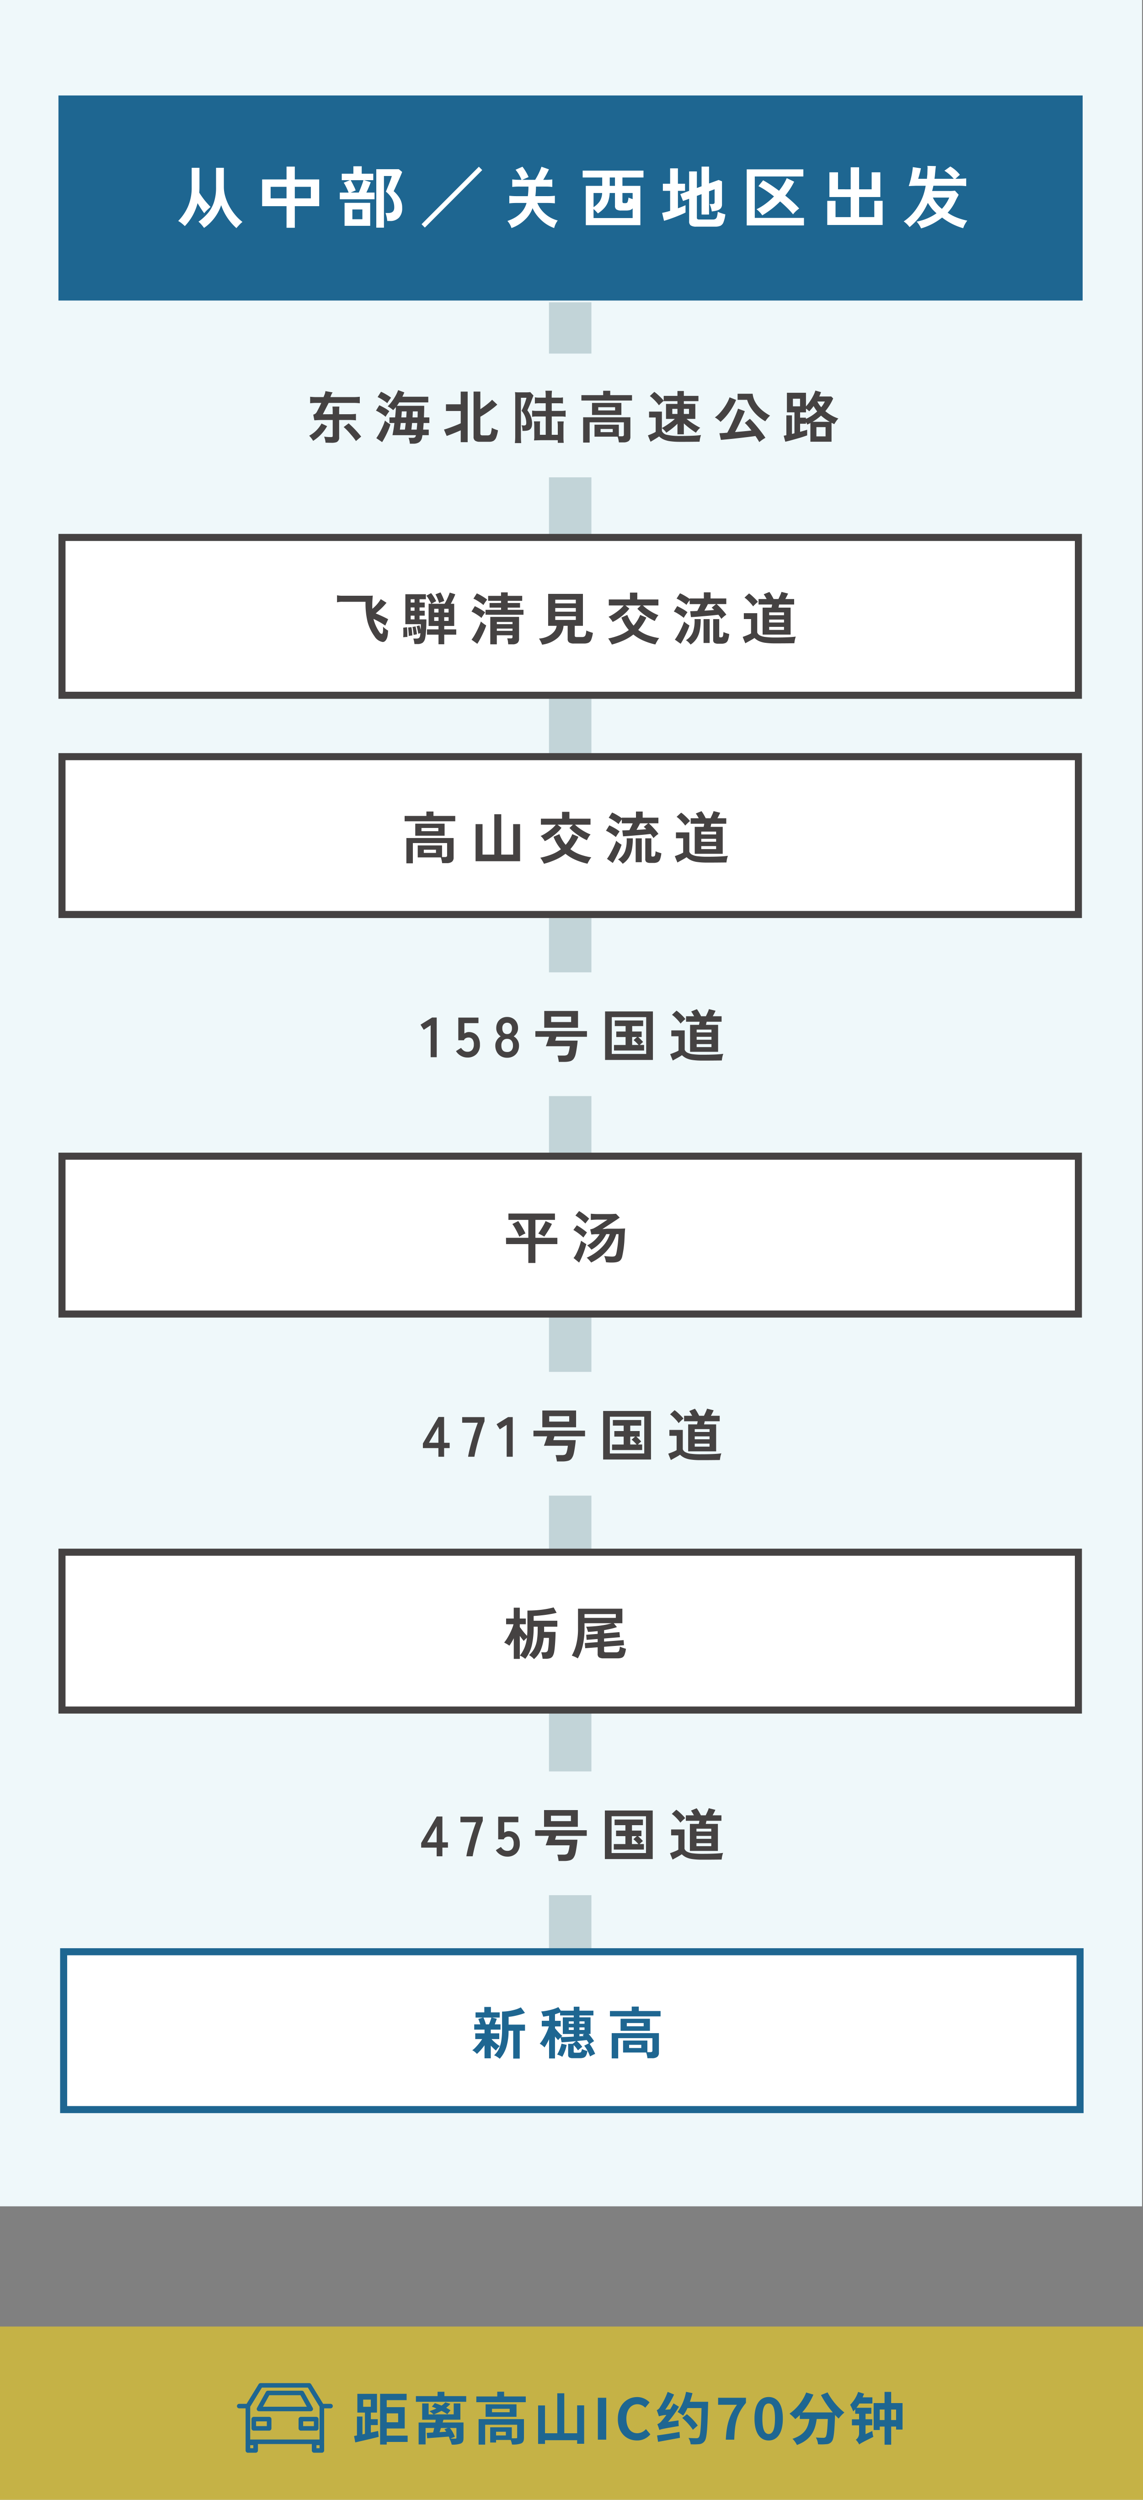 <svg xmlns="http://www.w3.org/2000/svg" xmlns:xlink="http://www.w3.org/1999/xlink" width="323.271" height="707" viewBox="0 0 323.271 707"><rect x="0" y="0" width="323.271" height="707" fill="#808080" stroke="none"/><defs><clipPath id="a"><rect width="27.141" height="19.692" transform="translate(0 0)" fill="#1e6691"/></clipPath></defs><g transform="translate(-186 -986)"><path d="M0,0H323V624H0Z" transform="translate(186 986)" fill="#eff8fa"/><path d="M0,0H289.667V58H0Z" transform="translate(202.531 1013)" fill="#1e6691"/><path d="M-95.133,1.52a15.854,15.854,0,0,1-2.451-2.774,15.053,15.053,0,0,1-1.862-3.724,12.837,12.837,0,0,1-4.845,6.441,11.293,11.293,0,0,0-.75-.95,6.6,6.6,0,0,0-.826-.817,14.428,14.428,0,0,0,2.707-2.47,9.3,9.3,0,0,0,1.691-3.087,13.369,13.369,0,0,0,.579-4.17v-5.51h2.2v5.472a9.517,9.517,0,0,0,.4,2.65,13.7,13.7,0,0,0,1.112,2.7A15.191,15.191,0,0,0-95.5-2.242a12.713,12.713,0,0,0,2.08,2.014,6.416,6.416,0,0,0-.9.827Q-94.81,1.121-95.133,1.52ZM-109.725.95a11.347,11.347,0,0,0-.912-.807,5.13,5.13,0,0,0-.969-.637,13.705,13.705,0,0,0,2.774-4.085,13.254,13.254,0,0,0,1.045-5.453v-5.51h2.2v5.51q0,.779-.057,1.52.418.684.96,1.425t1.131,1.415q.589.674,1.1,1.207-.4.323-.922.827a8.136,8.136,0,0,0-.865.959q-.456-.608-.94-1.349t-.94-1.52A14.949,14.949,0,0,1-107.483-2.1,14.809,14.809,0,0,1-109.725.95Zm28.766.475V-4.693h-6.9v-7.562h6.9v-3.629h2.337v3.629h6.9v7.562h-6.9V1.425ZM-78.622-6.9h4.541v-3.268h-4.541Zm-6.84,0h4.5v-3.268h-4.5Zm29.887,8.284v-16.53h6.365l.95.779q-.171.456-.5,1.225t-.712,1.615q-.38.846-.7,1.558t-.494,1.035a8.738,8.738,0,0,1,1.691,1.986,5.129,5.129,0,0,1,.722,2.784,3.825,3.825,0,0,1-.893,2.707,3.307,3.307,0,0,1-2.546.96h-.779a6.56,6.56,0,0,0-.095-.75q-.076-.428-.181-.836a4.712,4.712,0,0,0-.218-.674h.817q1.653,0,1.653-1.539a4.977,4.977,0,0,0-.589-2.451A7.429,7.429,0,0,0-52.858-8.8q.114-.266.361-.874t.532-1.32q.285-.712.5-1.33a7.475,7.475,0,0,0,.276-.9h-2.223V1.387ZM-65.892-6.65V-8.531H-63.4q-.152-.437-.4-.969t-.513-1.035a6.544,6.544,0,0,0-.475-.789l1.748-.722h-2.3V-13.87h3.287v-2.109H-59.7v2.109h3.268v1.824h-2.584l1.862.57q-.19.589-.542,1.415t-.694,1.53h2.318V-6.65ZM-64.543.874v-6.5H-57.3v6.5Zm1.71-9.405h2.3q.228-.494.494-1.159t.494-1.3q.228-.637.342-1.055h-3.629q.228.361.513.912t.542,1.093a7.432,7.432,0,0,1,.37.9Zm.494,7.543h2.831V-3.762h-2.831Zm20.5,2.356-.931-.95,16.207-16.264.95.95Zm29.3-11.59a21.434,21.434,0,0,1-.171,2.7h-2.964a18.9,18.9,0,0,1-2.28-.114v2.147a20.283,20.283,0,0,1,2.28-.114h2.6c-.646,2.394-2.489,4.123-5.415,5.092A5.218,5.218,0,0,1-17.347,1.5,10.423,10.423,0,0,0-13.528-.874a8.246,8.246,0,0,0,2.147-3.268,10.129,10.129,0,0,0,2.071,3A10.472,10.472,0,0,0-5.263,1.5,5.622,5.622,0,0,1-4.256-.646,8.541,8.541,0,0,1-8.018-2.7,8.072,8.072,0,0,1-10.032-5.6h2.66a18.81,18.81,0,0,1,2.3.114V-7.638a16.974,16.974,0,0,1-2.3.114h-3.211a22.127,22.127,0,0,0,.171-2.7h2.47a15.986,15.986,0,0,1,2.147.1v-2.128a14.619,14.619,0,0,1-2.166.114h-.4a28.616,28.616,0,0,0,1.615-2.964l-2.109-.741a18.686,18.686,0,0,1-1.786,3.7h-3.648l1.786-.779a13.933,13.933,0,0,0-1.729-2.926l-1.957.855a9.883,9.883,0,0,1,1.672,2.85h-.456a15.787,15.787,0,0,1-2.147-.114v2.128a16.55,16.55,0,0,1,2.128-.1ZM3.686.684V-10.431H8.322v-2.375H2.793v-1.938h17.2v1.938H14.041v2.375h5.073V.684ZM5.871-1.33H16.929V-4.085a1.535,1.535,0,0,1-.75.494,3.714,3.714,0,0,1-1.054.133H13.7a2.4,2.4,0,0,1-1.34-.295,1.168,1.168,0,0,1-.427-1.036V-8.417h-1.5a8.542,8.542,0,0,1-.446,2.432A5.533,5.533,0,0,1,8.9-4.161a9.319,9.319,0,0,1-1.8,1.52q-.228-.266-.57-.627a5.687,5.687,0,0,0-.665-.608Zm0-3.078A6.307,6.307,0,0,0,7.619-6.061,4.717,4.717,0,0,0,8.3-8.417H5.871Zm8.645-1.14h.38a.6.6,0,0,0,.589-.295,4.527,4.527,0,0,0,.266-1.282A4.873,4.873,0,0,0,16.3-6.9q.323.114.627.228V-8.417H14.041V-6a.525.525,0,0,0,.1.342A.485.485,0,0,0,14.516-5.548ZM10.45-10.431h1.482v-2.375H10.45ZM34.922,1.1A2.673,2.673,0,0,1,33.364.76,1.357,1.357,0,0,1,32.908-.4V-6.783l-1.729.627L30.4-8.094l2.508-.931v-5.491h2.185v4.693l1.33-.494v-5.567h2.109V-11.1L41.249-12.1l.95.38v6.5a1.724,1.724,0,0,1-.352,1.13,2.12,2.12,0,0,1-1.111.637,6.29,6.29,0,0,1-.655.142q-.39.066-.77.124a6,6,0,0,0-.285-1.254,6.425,6.425,0,0,0-.342-.855h.8a.8.8,0,0,0,.475-.114.493.493,0,0,0,.152-.418V-9.481l-1.577.589v6.574H36.423V-8.094l-1.33.494v6.156a.515.515,0,0,0,.143.409.9.9,0,0,0,.561.123h3.8a1.4,1.4,0,0,0,.77-.18,1.137,1.137,0,0,0,.418-.656A7.156,7.156,0,0,0,41-3.116a7.208,7.208,0,0,0,1.007.409q.646.219,1.14.332a9.217,9.217,0,0,1-.532,2.233,1.8,1.8,0,0,1-.874,1A3.623,3.623,0,0,1,40.28,1.1ZM25.8-.551,25.27-2.793q.475-.095,1.055-.237t1.206-.332V-9.025H25.479v-2.014h2.052V-15.39h2.2v4.351h2.014v2.014H29.735v4.94q.627-.228,1.178-.456t.969-.418v2.071q-.475.247-1.244.579t-1.653.674q-.883.342-1.729.627T25.8-.551ZM49.191.76V-15.105H65.208v2.014H51.471V-1.368H65.379V.76ZM53.58-2.09a5.505,5.505,0,0,0-.741-.941,6.015,6.015,0,0,0-.874-.789A14.93,14.93,0,0,0,54.53-5.377a20.608,20.608,0,0,0,2.375-2.071q-1.159-.912-2.3-1.672A18.675,18.675,0,0,0,52.5-10.355l1.33-1.653q.95.513,2.118,1.283T58.33-9.044a16.716,16.716,0,0,0,1.273-1.8,12.79,12.79,0,0,0,.912-1.776l2.09,1.007a19.838,19.838,0,0,1-1.159,2.043,22.18,22.18,0,0,1-1.368,1.89q1.121.893,2.138,1.824T64.03-4.028q-.247.171-.589.456a7.332,7.332,0,0,0-.646.608,5.8,5.8,0,0,0-.494.589A21.834,21.834,0,0,0,60.648-4.19q-.95-.94-2.014-1.852a22.3,22.3,0,0,1-2.47,2.2A25.781,25.781,0,0,1,53.58-2.09ZM71.972.627V-6.194h2.337v4.6H78.6V-7.277H72.58v-6.992h2.432v4.807H78.6v-6.232h2.375v6.232h3.553v-4.807h2.451v6.992h-6V-1.6h4.294v-4.6h2.356V.627Zm36.1-9.709a8.943,8.943,0,0,1-1.691.1h-4.75c.1-.342.228-.912.361-1.482h6.954a14.716,14.716,0,0,1,2.318.114v-2.2a22.014,22.014,0,0,1-2.318.114h-.722l1.254-1.14a9.826,9.826,0,0,0-2.7-2.337l-1.672,1.2a11.562,11.562,0,0,1,2.641,2.28H102.3c.076-.57.1-.741.171-1.577.171-1.71.171-1.71.228-2.014l-2.413-.057a4.845,4.845,0,0,1,.057.589,1.641,1.641,0,0,1-.019.285c0,.3-.019.551-.019.741-.019.418-.019.7-.019.722-.1.95-.1.95-.114,1.311H97.679c.133-.342.532-1.843.627-2.242a5.114,5.114,0,0,1,.171-.722l-2.318-.342v.209a24.932,24.932,0,0,1-1.14,5.168c.608-.038.912-.057.95-.057.228,0,.57-.019,1.026-.038h2.812A17.379,17.379,0,0,1,99.18-7.9a15.7,15.7,0,0,1-1.71,3.5A13.479,13.479,0,0,1,93.594-.38a7.026,7.026,0,0,1,1.653,1.615,18.35,18.35,0,0,0,5.168-6.859,19.361,19.361,0,0,0,1.2,1.71c.152.19.779.8,1.254,1.235A14.2,14.2,0,0,1,97.242-.323,6.536,6.536,0,0,1,98.5,1.6a17.113,17.113,0,0,0,5.947-3.078,17.6,17.6,0,0,0,5.966,3.021,7.115,7.115,0,0,1,1.159-2.147,16.319,16.319,0,0,1-3.116-.931A11.959,11.959,0,0,1,106.02-2.85a12.415,12.415,0,0,0,2.185-3.268c.209-.418.342-.722.418-.836a3.468,3.468,0,0,1,.266-.475c.133-.285.152-.323.247-.494Zm-1.6,1.957A11.17,11.17,0,0,1,104.4-3.933a8.587,8.587,0,0,1-2.565-3.192Z" transform="translate(348 1049)" fill="#fff"/><path d="M0,0V466" transform="translate(347.266 1071.5)" fill="none" stroke="#c2d4d8" stroke-width="12"/><g transform="translate(202.531 1137)" fill="#fff"><path d="M 288.469 45.64 L 1 45.64 L 1 1 L 288.469 1 L 288.469 45.64 Z" stroke="none"/><path d="M 2 2 L 2 44.64 L 287.469 44.64 L 287.469 2 L 2 2 M 0 -7.62939453125e-06 L 289.469 -7.62939453125e-06 L 289.469 46.64 L 0 46.64 L 0 -7.62939453125e-06 Z" stroke="none" fill="#454242"/></g><path d="M-55.536-12.512h-7.44a7.711,7.711,0,0,1-1.712-.128v1.984a6.642,6.642,0,0,1,1.68-.144h6.384a22.09,22.09,0,0,0,.56,5.616,12.681,12.681,0,0,0,1.984,4.16,3.336,3.336,0,0,0,2.32,1.6c.576,0,1.04-.512,1.3-1.424a7.482,7.482,0,0,0,.192-1.424c.016-.224.016-.224.032-.384a5.551,5.551,0,0,1-1.44-1.12c.016.32.016.528.016.624,0,.944-.128,1.44-.368,1.44a.888.888,0,0,1-.608-.416,11.5,11.5,0,0,1-1.7-3.664.428.428,0,0,1-.032-.16A21.714,21.714,0,0,1-51.04-4.064l.816-1.808a33.728,33.728,0,0,0-3.312-1.552c-.128-.048-.128-.048-.208-.08.1-.08.272-.24,1.12-.992a17.366,17.366,0,0,0,1.936-2.032l-1.632-1.024A10.172,10.172,0,0,1-54.7-8.816c-.016-.384-.016-.624-.016-.976a27.288,27.288,0,0,1,.144-2.752c-.224.016-.448.032-.656.032ZM-35.984,1.216V-1.5h-3.264v-1.5h3.264v-.96h-2.8V-10.24h.752q-.144-.32-.376-.744t-.5-.84a6.791,6.791,0,0,0-.5-.7l1.328-.736a10.475,10.475,0,0,1,.76,1.072,12.913,12.913,0,0,1,.68,1.216q-.16.08-.416.216t-.5.272a4.488,4.488,0,0,0-.408.248h3.7a10.763,10.763,0,0,0,.528-.976q.288-.592.544-1.192t.384-1l1.568.48q-.208.56-.568,1.32t-.712,1.368h.976v6.272h-2.816v.96h3.392v1.5h-3.392v2.72Zm-6.8-.064q-.032-.32-.128-.808A3.765,3.765,0,0,0-43.12-.4h.88a1.29,1.29,0,0,0,.7-.144,1.134,1.134,0,0,0,.344-.688,2.811,2.811,0,0,0,.056-.312q.024-.184.04-.392-.16.048-.344.1a2.473,2.473,0,0,0-.264.08q-.064-.464-.2-1.1a9.191,9.191,0,0,0-.28-1.048l.816-.208q.08.208.176.544t.176.688q.016-.432.024-.848t.008-.736H-45.36v-8.48h5.808v1.424h-1.792v.928h1.456V-9.2h-1.456v.928h1.456V-6.88h-1.456v1.056h1.936q0,.9-.032,1.9t-.112,1.9A11.853,11.853,0,0,1-39.76-.544a2.2,2.2,0,0,1-.7,1.32,2.473,2.473,0,0,1-1.512.376Zm6.976-11.584q-.1-.336-.264-.784t-.368-.9a6.63,6.63,0,0,0-.408-.784l1.424-.56a12.3,12.3,0,0,1,.584,1.16,12.8,12.8,0,0,1,.488,1.256q-.176.064-.464.176t-.568.224A2.409,2.409,0,0,0-35.808-10.432ZM-45.968-.768q.032-.336.04-.84t0-1.008q-.008-.5-.04-.856L-44.88-3.6q.032.336.056.84t.032,1.016q.008.512.008.9a3.7,3.7,0,0,0-.584.016Q-45.7-.8-45.968-.768Zm1.552-.368a6.31,6.31,0,0,0-.016-.752q-.032-.464-.072-.92a6.867,6.867,0,0,0-.088-.7l.944-.128q.064.288.12.728t.1.872q.04.432.04.752-.16.016-.5.064T-44.416-1.136Zm1.392-.288q-.016-.32-.072-.744t-.12-.84a4.75,4.75,0,0,0-.144-.672l.88-.16q.08.288.16.7t.144.824q.064.408.08.7l-.272.056q-.192.04-.384.072A1.467,1.467,0,0,0-43.024-1.424Zm8.656-3.968h1.232V-6.448h-1.232Zm0-2.368h1.232V-8.816h-1.232ZM-37.2-5.392h1.216V-6.448H-37.2Zm0-2.368h1.216V-8.816H-37.2Zm-6.656,1.936h1.088V-6.88h-1.088Zm0-2.448h1.088V-9.2h-1.088Zm0-2.32h1.088v-.928h-1.088ZM-21.344,1.232v-7.76H-13.2v6.16A1.537,1.537,0,0,1-13.64.84a2.1,2.1,0,0,1-1.416.392h-1.216Q-16.288.864-16.36.36a3.356,3.356,0,0,0-.2-.808h.976a.7.7,0,0,0,.424-.088.522.522,0,0,0,.1-.392v-.4h-4.432v2.56Zm-1.344-8.368V-8.528H-18.3v-.624h-3.248v-1.312H-18.3v-.608h-3.648V-12.48H-18.3v-.992h1.888v.992h4.1v1.408h-4.1v.608h3.488v1.312h-3.488v.624h4.464v1.392Zm-2.32,8.224L-26.64-.08a11.957,11.957,0,0,0,.76-1.136q.392-.656.76-1.384t.664-1.416A11.082,11.082,0,0,0-24-5.248a3.484,3.484,0,0,0,.408.368q.28.224.584.432t.512.336q-.176.56-.472,1.256t-.648,1.424q-.352.728-.712,1.384T-25.008,1.088Zm1.168-7.312a7.363,7.363,0,0,0-.784-.616q-.512-.36-1.064-.688a8.215,8.215,0,0,0-.968-.5l.944-1.536q.48.224,1.016.52t1.04.616a8.674,8.674,0,0,1,.872.624q-.128.16-.344.472t-.416.624Q-23.744-6.4-23.84-6.224Zm.56-3.648a7.359,7.359,0,0,0-.8-.632q-.512-.36-1.064-.688a6.574,6.574,0,0,0-.968-.488l.96-1.5a9.553,9.553,0,0,1,1.008.5q.576.32,1.1.664a8.714,8.714,0,0,1,.832.6q-.128.144-.352.448t-.424.608A5.144,5.144,0,0,0-23.28-9.872Zm3.792,7.28h4.432v-.624h-4.432Zm0-1.888h4.432V-5.1h-4.432ZM-6.7,1.328a5.4,5.4,0,0,0-.376-.9,5.017,5.017,0,0,0-.5-.824A6.906,6.906,0,0,0-5.152-.992,5.181,5.181,0,0,0-3.4-2.264,3.348,3.348,0,0,0-2.576-4h-2.4v-9.04h9.84V-4H2.544v2.72a.431.431,0,0,0,.12.352.807.807,0,0,0,.472.1H4.624a1.163,1.163,0,0,0,.664-.16,1,1,0,0,0,.352-.56,5.97,5.97,0,0,0,.184-1.136,5.687,5.687,0,0,0,.888.368q.568.192.968.3A8.33,8.33,0,0,1,7.208-.1a1.6,1.6,0,0,1-.76.88,3.109,3.109,0,0,1-1.3.224H2.368A2.454,2.454,0,0,1,.952.7,1.175,1.175,0,0,1,.544-.3V-4H-.624A5.127,5.127,0,0,1-2.272-.6,8.381,8.381,0,0,1-6.7,1.328ZM-2.96-5.664H2.848V-6.7H-2.96ZM-2.96-8H2.848V-9.04H-2.96Zm0-2.352H2.848v-1.04H-2.96ZM13.264-5.1a4.731,4.731,0,0,0-.5-.76,4.208,4.208,0,0,0-.664-.7,10.581,10.581,0,0,0,1.512-.824A15.289,15.289,0,0,0,15.16-8.528,8.562,8.562,0,0,0,16.384-9.76H12.176v-1.7H18.16v-1.936h2.08v1.936h5.968v1.7H21.824a10.845,10.845,0,0,0,1.36,1.112,16.135,16.135,0,0,0,1.568.968,10.751,10.751,0,0,0,1.472.672,4.115,4.115,0,0,0-.576.776,5.946,5.946,0,0,0-.448.872A14.447,14.447,0,0,1,23.44-6.3a19.037,19.037,0,0,1-1.768-1.24,12.351,12.351,0,0,1-1.416-1.288l.976-.928H16.9l1.088.88a7.934,7.934,0,0,1-.9,1.04,14.941,14.941,0,0,1-1.208,1.064q-.656.52-1.328.96A9.265,9.265,0,0,1,13.264-5.1ZM13.04,1.3a6.028,6.028,0,0,0-.28-.552Q12.576.416,12.376.1A3.553,3.553,0,0,0,12-.416a19.152,19.152,0,0,0,3.192-.928A11.089,11.089,0,0,0,17.84-2.816a11.587,11.587,0,0,1-1.152-1.592,12.708,12.708,0,0,1-.944-1.928l1.664-.752a11.628,11.628,0,0,0,.8,1.656,9.219,9.219,0,0,0,.976,1.368,10.3,10.3,0,0,0,1.872-3.024l1.744.752a15.585,15.585,0,0,1-2.3,3.5,10.119,10.119,0,0,0,2.776,1.52,16.208,16.208,0,0,0,3.16.784,3.805,3.805,0,0,0-.408.552q-.216.344-.4.688t-.28.568a18.729,18.729,0,0,1-3.392-1.1,12.284,12.284,0,0,1-2.832-1.72A12.973,12.973,0,0,1,16.456.08,22.428,22.428,0,0,1,13.04,1.3ZM44.016-5.968a12.369,12.369,0,0,0-.848-1.168q-.544.064-1.384.152t-1.8.168q-.96.08-1.88.16t-1.64.128q-.72.048-1.056.064L35.2-8.144q.32,0,.84-.016t1.16-.048q.224-.432.488-.96t.456-.976H35.056v-1.12q-.208.288-.5.7a5.388,5.388,0,0,0-.408.64,8.888,8.888,0,0,0-.792-.608q-.5-.352-1.048-.672a8.389,8.389,0,0,0-.96-.5l.96-1.5a8.325,8.325,0,0,1,.92.448q.52.288,1.016.6a8.99,8.99,0,0,1,.816.568v-.16h4v-1.728h1.9v1.728h4.448v1.6h-2.72q.448.384.968.928t1,1.1a9.986,9.986,0,0,1,.768.984,4.041,4.041,0,0,0-.72.52Q44.288-6.256,44.016-5.968Zm-.88,7.024a2,2,0,0,1-1.1-.232A.97.97,0,0,1,41.7-.032V-5.9h1.712v4.816a.373.373,0,0,0,.08.28.436.436,0,0,0,.288.072.952.952,0,0,0,.48-.1.627.627,0,0,0,.232-.424,7.613,7.613,0,0,0,.12-1,3.929,3.929,0,0,0,.776.32q.5.16.856.256A7.415,7.415,0,0,1,45.888,0a1.475,1.475,0,0,1-.656.824,2.564,2.564,0,0,1-1.2.232Zm-7.824.24A7.536,7.536,0,0,0,34.7.624a3.794,3.794,0,0,0-.712-.56A4.557,4.557,0,0,0,36-2.344a9.774,9.774,0,0,0,.432-3.56h1.744a16.765,16.765,0,0,1-.256,3.1,6.87,6.87,0,0,1-.88,2.36A5.722,5.722,0,0,1,35.312,1.3ZM38.976.848V-5.9H40.7V.848Zm-6.48.224L30.864-.1a11.047,11.047,0,0,0,.752-1.136Q32-1.888,32.36-2.6T33.016-4a11.082,11.082,0,0,0,.456-1.232,3.484,3.484,0,0,0,.408.368q.28.224.592.432t.52.336q-.176.56-.472,1.256t-.648,1.416q-.352.72-.7,1.368T32.5,1.072Zm.88-7.328a8.888,8.888,0,0,0-.792-.608q-.5-.352-1.048-.68a7.782,7.782,0,0,0-.96-.5l.944-1.536q.7.336,1.536.808a8.885,8.885,0,0,1,1.376.936,5.138,5.138,0,0,0-.344.456q-.216.312-.416.632T33.376-6.256ZM39.216-8.3q.752-.032,1.456-.08t1.3-.1a7.466,7.466,0,0,0-.7-.656L42.5-10.144H40.208q-.16.352-.44.864T39.216-8.3ZM55.68-1.52V-9.152h2.512q.048-.208.1-.44t.08-.44h-3.84v-1.552h2.288q-.208-.368-.432-.736t-.4-.608l1.616-.656a8.873,8.873,0,0,1,.616.944q.344.592.568,1.056h1.36q.224-.448.488-1.032a7.2,7.2,0,0,0,.376-.984l1.872.464q-.128.3-.344.728t-.44.824h2.5v1.552H60.368q-.048.208-.1.44t-.1.44H63.6V-1.52ZM59.168.96A19.014,19.014,0,0,1,56.376.792,6.207,6.207,0,0,1,54.584.28a4.531,4.531,0,0,1-1.208-.856,6.837,6.837,0,0,1-.776.5q-.488.28-.984.552t-.832.464L50.048-.864q.272-.1.736-.272t.928-.376a4.629,4.629,0,0,0,.7-.36V-5.92H50.368V-7.584H54.16v5.472a1.578,1.578,0,0,0,.752.824,4.585,4.585,0,0,0,1.6.448A21.174,21.174,0,0,0,59.168-.7q2.048,0,3.52-.064T65.072-.96a3.681,3.681,0,0,0-.176.536q-.1.36-.16.736t-.08.616q-.448,0-1.168.008L61.96.952Q61.152.96,60.416.96ZM52.992-9.5a8.356,8.356,0,0,0-.688-.864q-.416-.464-.872-.9a7.461,7.461,0,0,0-.872-.72l1.28-1.184a7.787,7.787,0,0,1,.864.688q.48.432.928.888a9.345,9.345,0,0,1,.72.808,4.714,4.714,0,0,0-.432.36q-.272.248-.528.5T52.992-9.5Zm4.544,6.64h4.192V-3.7H57.536Zm0-2.08h4.192V-5.76H57.536Zm0-2.064h4.192v-.8H57.536Z" transform="translate(346.006 1167)" fill="#454242"/><g transform="translate(202.531 1199)" fill="#fff"><path d="M 288.469 45.64 L 1 45.64 L 1 1 L 288.469 1 L 288.469 45.64 Z" stroke="none"/><path d="M 2 2 L 2 44.64 L 287.469 44.64 L 287.469 2 L 2 2 M 0 -7.62939453125e-06 L 289.469 -7.62939453125e-06 L 289.469 46.64 L 0 46.64 L 0 -7.62939453125e-06 Z" stroke="none" fill="#454242"/></g><path d="M-45.072,1.168V-5.984h13.36v5.5a1.464,1.464,0,0,1-.48,1.216,2.336,2.336,0,0,1-1.472.384h-1.3A7.17,7.17,0,0,0-35.1.3a5.1,5.1,0,0,0-.232-.8h-6.528V-3.888h6.88v3.28h.832a.766.766,0,0,0,.456-.1.492.492,0,0,0,.136-.408V-4.56h-9.68V1.168ZM-42.56-6.64v-3.408h8.3V-6.64Zm-3.008-4.08v-1.52h6.16v-1.248h2v1.248h6.16v1.52Zm4.768,2.8h4.768v-.912H-40.8Zm.656,6.144h3.44v-.9h-3.44ZM-25.5.576V-9.92h1.968V-1.3h3.328V-12.72h1.968V-1.3h3.36V-9.92h1.968V.576ZM-5.936-5.1a4.731,4.731,0,0,0-.5-.76,4.208,4.208,0,0,0-.664-.7,10.581,10.581,0,0,0,1.512-.824A15.289,15.289,0,0,0-4.04-8.528,8.562,8.562,0,0,0-2.816-9.76H-7.024v-1.7H-1.04v-1.936H1.04v1.936H7.008v1.7H2.624a10.845,10.845,0,0,0,1.36,1.112,16.135,16.135,0,0,0,1.568.968,10.751,10.751,0,0,0,1.472.672,4.115,4.115,0,0,0-.576.776A5.946,5.946,0,0,0,6-5.36,14.447,14.447,0,0,1,4.24-6.3a19.037,19.037,0,0,1-1.768-1.24A12.351,12.351,0,0,1,1.056-8.832l.976-.928H-2.3l1.088.88a7.933,7.933,0,0,1-.9,1.04A14.941,14.941,0,0,1-3.328-6.776q-.656.52-1.328.96A9.265,9.265,0,0,1-5.936-5.1ZM-6.16,1.3A6.028,6.028,0,0,0-6.44.744Q-6.624.416-6.824.1A3.553,3.553,0,0,0-7.2-.416a19.152,19.152,0,0,0,3.192-.928A11.089,11.089,0,0,0-1.36-2.816,11.587,11.587,0,0,1-2.512-4.408a12.708,12.708,0,0,1-.944-1.928l1.664-.752a11.628,11.628,0,0,0,.8,1.656A9.219,9.219,0,0,0-.016-4.064,10.3,10.3,0,0,0,1.856-7.088L3.6-6.336a15.585,15.585,0,0,1-2.3,3.5,10.119,10.119,0,0,0,2.776,1.52,16.208,16.208,0,0,0,3.16.784,3.805,3.805,0,0,0-.408.552q-.216.344-.4.688t-.28.568A18.729,18.729,0,0,1,2.752.184,12.284,12.284,0,0,1-.08-1.536,12.973,12.973,0,0,1-2.744.08,22.428,22.428,0,0,1-6.16,1.3ZM24.816-5.968a12.369,12.369,0,0,0-.848-1.168q-.544.064-1.384.152t-1.8.168q-.96.08-1.88.16t-1.64.128q-.72.048-1.056.064L16-8.144q.32,0,.84-.016T18-8.208q.224-.432.488-.96t.456-.976H15.856v-1.12q-.208.288-.5.7a5.388,5.388,0,0,0-.408.64,8.888,8.888,0,0,0-.792-.608q-.5-.352-1.048-.672a8.389,8.389,0,0,0-.96-.5l.96-1.5a8.325,8.325,0,0,1,.92.448q.52.288,1.016.6a8.99,8.99,0,0,1,.816.568v-.16h4v-1.728h1.9v1.728h4.448v1.6h-2.72q.448.384.968.928t1,1.1a9.986,9.986,0,0,1,.768.984,4.041,4.041,0,0,0-.72.52Q25.088-6.256,24.816-5.968Zm-.88,7.024a2,2,0,0,1-1.1-.232A.97.97,0,0,1,22.5-.032V-5.9h1.712v4.816a.373.373,0,0,0,.08.28.436.436,0,0,0,.288.072.952.952,0,0,0,.48-.1.627.627,0,0,0,.232-.424,7.613,7.613,0,0,0,.12-1,3.93,3.93,0,0,0,.776.32q.5.16.856.256A7.415,7.415,0,0,1,26.688,0a1.475,1.475,0,0,1-.656.824,2.564,2.564,0,0,1-1.2.232Zm-7.824.24A7.536,7.536,0,0,0,15.5.624a3.793,3.793,0,0,0-.712-.56A4.557,4.557,0,0,0,16.8-2.344a9.774,9.774,0,0,0,.432-3.56h1.744a16.765,16.765,0,0,1-.256,3.1,6.87,6.87,0,0,1-.88,2.36A5.722,5.722,0,0,1,16.112,1.3ZM19.776.848V-5.9H21.5V.848Zm-6.48.224L11.664-.1a11.047,11.047,0,0,0,.752-1.136q.384-.656.744-1.368T13.816-4a11.082,11.082,0,0,0,.456-1.232,3.484,3.484,0,0,0,.408.368q.28.224.592.432t.52.336q-.176.56-.472,1.256t-.648,1.416q-.352.72-.7,1.368T13.3,1.072Zm.88-7.328a8.889,8.889,0,0,0-.792-.608q-.5-.352-1.048-.68a7.782,7.782,0,0,0-.96-.5l.944-1.536q.7.336,1.536.808a8.885,8.885,0,0,1,1.376.936,5.138,5.138,0,0,0-.344.456q-.216.312-.416.632T14.176-6.256ZM20.016-8.3q.752-.032,1.456-.08t1.3-.1a7.466,7.466,0,0,0-.7-.656L23.3-10.144H21.008q-.16.352-.44.864T20.016-8.3ZM36.48-1.52V-9.152h2.512q.048-.208.1-.44t.08-.44h-3.84v-1.552h2.288q-.208-.368-.432-.736t-.4-.608l1.616-.656a8.873,8.873,0,0,1,.616.944q.344.592.568,1.056h1.36q.224-.448.488-1.032a7.2,7.2,0,0,0,.376-.984l1.872.464q-.128.3-.344.728t-.44.824h2.5v1.552H41.168q-.048.208-.1.44t-.1.44H44.4V-1.52ZM39.968.96A19.014,19.014,0,0,1,37.176.792,6.207,6.207,0,0,1,35.384.28a4.531,4.531,0,0,1-1.208-.856,6.837,6.837,0,0,1-.776.5q-.488.28-.984.552t-.832.464L30.848-.864q.272-.1.736-.272t.928-.376a4.629,4.629,0,0,0,.7-.36V-5.92H31.168V-7.584H34.96v5.472a1.578,1.578,0,0,0,.752.824,4.585,4.585,0,0,0,1.6.448A21.174,21.174,0,0,0,39.968-.7q2.048,0,3.52-.064T45.872-.96a3.681,3.681,0,0,0-.176.536q-.1.36-.16.736t-.08.616q-.448,0-1.168.008L42.76.952Q41.952.96,41.216.96ZM33.792-9.5a8.356,8.356,0,0,0-.688-.864q-.416-.464-.872-.9a7.461,7.461,0,0,0-.872-.72l1.28-1.184a7.787,7.787,0,0,1,.864.688q.48.432.928.888a9.345,9.345,0,0,1,.72.808,4.714,4.714,0,0,0-.432.36q-.272.248-.528.5T33.792-9.5Zm4.544,6.64h4.192V-3.7H38.336Zm0-2.08h4.192V-5.76H38.336Zm0-2.064h4.192v-.8H38.336Z" transform="translate(346.006 1229)" fill="#454242"/><g transform="translate(202.531 1312)" fill="#fff"><path d="M 288.469 45.64 L 1 45.64 L 1 1 L 288.469 1 L 288.469 45.64 Z" stroke="none"/><path d="M 2 2 L 2 44.64 L 287.469 44.64 L 287.469 2 L 2 2 M 0 -7.62939453125e-06 L 289.469 -7.62939453125e-06 L 289.469 46.64 L 0 46.64 L 0 -7.62939453125e-06 Z" stroke="none" fill="#454242"/></g><path d="M-10.576,1.2V-4.144h-6.3L-16.9-5.92h6.32v-5.072h-5.632v-1.792H-3.056l.016,1.792H-8.576V-5.92h6.208v1.776H-8.576V1.2Zm4.5-7.456q-.224-.144-.552-.32t-.64-.328q-.312-.152-.5-.232.32-.416.728-1.064t.776-1.312a10.425,10.425,0,0,0,.56-1.144l1.792.8q-.16.368-.44.872t-.6,1.024q-.32.52-.616.968T-6.08-6.256Zm-7.056.032q-.144-.352-.376-.84t-.512-1.008q-.28-.52-.56-.984a6.176,6.176,0,0,0-.52-.752l1.664-.848q.224.288.5.736t.584.96q.3.512.56,1t.4.824a6.032,6.032,0,0,0-.88.408Q-12.784-6.448-13.136-6.224ZM14.928-6.96a32.052,32.052,0,0,1-.512,4.88c-.208,1.28-.4,1.472-1.36,1.472a19.292,19.292,0,0,1-2.176-.16,6.871,6.871,0,0,1,.512,1.76c.72.064,1.04.08,1.2.08h.432c1.84,0,2.56-.384,2.912-1.552a28.456,28.456,0,0,0,.688-5.344c.064-1.312.08-1.744.176-2.736-.48.032-1.392.064-2.128.064H11.744l-1.376.112,4.192-2.752c0-.016.016-.016.064-.048.064-.048.1-.064.112-.08.08-.048.176-.128.224-.16.112-.064.208-.128.32-.192l-1.056-1.1c-.592.048-1.216.08-1.856.08H9.44a20.986,20.986,0,0,1-2.352-.1v1.776a22.315,22.315,0,0,1,2.32-.1h2.4L9.056-9.248c-.256.16-1.072.624-1.232.688a5.37,5.37,0,0,1-.9.256l.32,1.456c1.072-.1,1.072-.1,1.28-.1H9.584a8.676,8.676,0,0,1-3.52,3.168,7.784,7.784,0,0,1,1.2,1.216,10.129,10.129,0,0,0,4.192-4.4h.992A9.127,9.127,0,0,1,10.72-3.808,13.726,13.726,0,0,1,5.936-.3,8.371,8.371,0,0,1,7.184,1.072,14.939,14.939,0,0,0,9.472-.3,13.417,13.417,0,0,0,12.16-2.912,12.121,12.121,0,0,0,14.288-6.96Zm-9.1,2.848L4.336-5.088A16.725,16.725,0,0,1,2.992-1.44,5.314,5.314,0,0,1,2.208-.208l1.584,1.3A23.055,23.055,0,0,0,5.616-3.44Zm-3.088-8.1a14.318,14.318,0,0,1,2.8,2.256l1.088-1.392a18.43,18.43,0,0,0-2.848-2.144ZM2.16-8.144A15.483,15.483,0,0,1,4.992-6L6-7.44A20.316,20.316,0,0,0,3.136-9.456Z" transform="translate(346.006 1342)" fill="#454242"/><g transform="translate(202.531 1424)" fill="#fff"><path d="M 288.469 45.64 L 1 45.64 L 1 1 L 288.469 1 L 288.469 45.64 Z" stroke="none"/><path d="M 2 2 L 2 44.64 L 287.469 44.64 L 287.469 2 L 2 2 M 0 -7.62939453125e-06 L 289.469 -7.62939453125e-06 L 289.469 46.64 L 0 46.64 L 0 -7.62939453125e-06 Z" stroke="none" fill="#454242"/></g><path d="M-8.992,1.248A3.238,3.238,0,0,0-9.616.632,6.251,6.251,0,0,0-10.384.1,6.458,6.458,0,0,0-8.848-1.872a7.956,7.956,0,0,0,.72-2.336,18.137,18.137,0,0,0,.192-2.72V-7.936H-9.072v.112a22.873,22.873,0,0,1-.5,5.088,9.569,9.569,0,0,1-1.88,3.9,6.316,6.316,0,0,0-.728-.52A4.891,4.891,0,0,0-12.976.24a9.443,9.443,0,0,0,1.328-2.28,10.957,10.957,0,0,0,.672-2.76q-.256.224-.512.48a5.434,5.434,0,0,0-.384.416q-.208-.224-.5-.608t-.616-.816v6.5H-14.7v-5.84q-.3.608-.624,1.152t-.624.96a5.435,5.435,0,0,0-.712-.48q-.44-.256-.76-.416A9.236,9.236,0,0,0-16.6-4.584q.408-.648.768-1.368t.64-1.408a9.505,9.505,0,0,0,.424-1.264h-2.1V-10.24h2.16v-3.072h1.712v3.072h1.7v1.616h-1.7v.768q.24.336.592.8t.744.92q.392.456.728.792.064-.56.08-1.176t.016-1.3V-12.5q1.312,0,2.648-.1t2.568-.312a20.808,20.808,0,0,0,2.192-.48l.848,1.536q-.96.24-2.088.424t-2.272.3q-1.144.12-2.136.168v1.344h6.7v1.68H-6.112v1.008q0,.112-.008.232t-.008.248H-2.88q0,.992-.056,2.088T-3.08-2.328q-.088.936-.184,1.48a3.833,3.833,0,0,1-.4,1.192A1.382,1.382,0,0,1-4.376.96a3.367,3.367,0,0,1-1.192.176h-.976a7.9,7.9,0,0,0-.144-.9,8.353,8.353,0,0,0-.24-.92H-6.1a1.25,1.25,0,0,0,.808-.184,1.109,1.109,0,0,0,.28-.632q.064-.336.12-.88t.1-1.176q.04-.632.04-1.208H-6.224a11.937,11.937,0,0,1-.824,3.36A7.08,7.08,0,0,1-8.992,1.248Zm12.4-.208A3.409,3.409,0,0,0,2.9.736q-.32-.16-.64-.288T1.712.256a12.43,12.43,0,0,0,1.28-3.248,18.586,18.586,0,0,0,.48-4.528v-5.5H16.016v4.112H13.584l.9,1.088a16.224,16.224,0,0,1-1.672.472q-.936.216-1.96.392v.912L15.2-6.4l.128,1.44-4.48.368v.88l5.52-.432.112,1.456-5.632.432V-1.1a.4.4,0,0,0,.112.32.766.766,0,0,0,.464.1h2.752a1.337,1.337,0,0,0,.624-.12.764.764,0,0,0,.336-.472,5.268,5.268,0,0,0,.176-1.04,5.429,5.429,0,0,0,.816.344q.528.184.9.28a7.222,7.222,0,0,1-.432,1.76,1.355,1.355,0,0,1-.712.76,3.287,3.287,0,0,1-1.208.184H10.7A2.26,2.26,0,0,1,9.4.728a1.111,1.111,0,0,1-.376-.952V-2.112L5.5-1.84,5.392-3.3l3.632-.272v-.88l-3.12.24-.112-1.44L9.024-5.9v-.784q-.72.08-1.408.136t-1.328.088A6.029,6.029,0,0,0,6.072-7.2a7.76,7.76,0,0,0-.3-.736q1.216-.016,2.536-.136t2.544-.336a16.212,16.212,0,0,0,2.12-.5H5.312V-7.52a21.494,21.494,0,0,1-.5,4.9A13.1,13.1,0,0,1,3.408,1.04Zm1.9-11.472H14.16V-11.5H5.312Z" transform="translate(346.006 1454)" fill="#454242"/><g transform="translate(203 1537)" fill="#fff"><path d="M 288.469 45.64 L 1 45.64 L 1 1 L 288.469 1 L 288.469 45.64 Z" stroke="none"/><path d="M 2 2 L 2 44.64 L 287.469 44.64 L 287.469 2 L 2 2 M 0 -7.62939453125e-06 L 289.469 -7.62939453125e-06 L 289.469 46.64 L 0 46.64 L 0 -7.62939453125e-06 Z" stroke="none" fill="#1e6691"/></g><path d="M-23.44,1.136v-3.68a15.282,15.282,0,0,1-1.088,1.368A13.837,13.837,0,0,1-25.584-.1,4.176,4.176,0,0,0-26.2-.68a3.154,3.154,0,0,0-.712-.456,6.2,6.2,0,0,0,.968-.848q.52-.544,1.016-1.168A11.272,11.272,0,0,0-24.112-4.3h-1.952V-5.92h2.624V-6.976h-2.912V-8.464h1.712q-.128-.416-.28-.824T-25.2-10l1.3-.384h-2.08v-1.472h2.48v-1.536h1.872v1.536h2.48v1.472H-21.3l1.328.336q-.112.352-.264.768t-.312.816h1.632v1.488h-2.752V-5.92h2.4V-4.3h-2.192a8.278,8.278,0,0,0,.688.7q.416.384.856.728a6.656,6.656,0,0,0,.808.552,4.266,4.266,0,0,0-.384.36,5.824,5.824,0,0,0-.416.48q-.192.248-.3.424a9.125,9.125,0,0,1-.688-.608q-.4-.384-.768-.784V1.136Zm4.3.128A5.814,5.814,0,0,0-19.912.7a4.094,4.094,0,0,0-.824-.416,5.882,5.882,0,0,0,1.344-1.776,8.133,8.133,0,0,0,.7-2.368A21.33,21.33,0,0,0-18.48-7.04v-5.04a12.7,12.7,0,0,0,1.832-.144,13.707,13.707,0,0,0,1.9-.416,7.679,7.679,0,0,0,1.576-.64L-12-11.7a11.607,11.607,0,0,1-1.376.472q-.816.232-1.672.408a11.763,11.763,0,0,1-1.576.224v2.208h4.64v1.728h-1.5V1.216h-1.84V-6.656H-16.64a15.29,15.29,0,0,1-.656,4.7A8.713,8.713,0,0,1-19.136,1.264Zm-3.92-9.728h.88q.208-.48.408-1.048t.28-.872h-2.256a6.88,6.88,0,0,1,.368.88Q-23.184-8.96-23.056-8.464ZM-5.184,1.184v-5.44q-.336.7-.68,1.328a9.127,9.127,0,0,1-.616.992,3.373,3.373,0,0,0-.392-.392,6.023,6.023,0,0,0-.512-.4,2.957,2.957,0,0,0-.44-.264,8.83,8.83,0,0,0,.968-1.344A17.4,17.4,0,0,0-5.92-6.112a12.874,12.874,0,0,0,.672-1.776h-2V-9.472h2.064v-1.44q-.416.08-.84.152t-.84.12A4.867,4.867,0,0,0-7.1-11.4a6.581,6.581,0,0,0-.312-.712,15.94,15.94,0,0,0,1.688-.232A15.885,15.885,0,0,0-4-12.768a8.421,8.421,0,0,0,1.44-.576l.7,1.008H1.792v-1.12H3.408v1.12H7.36v1.344H3.408v.544H6.544v4.7H6.016q.416.48.832,1.024t.7,1.008q-.256.144-.608.376a7.321,7.321,0,0,0-.624.456A12.93,12.93,0,0,1,7.176-1.5q.408.752.68,1.392a5.571,5.571,0,0,0-.728.32q-.44.224-.728.4A10.507,10.507,0,0,0,5.7-.976a9.814,9.814,0,0,0-.944-1.456L6.064-3.1a9.8,9.8,0,0,0-.608-.928q-.544.064-1.264.136l-1.5.152A8.553,8.553,0,0,1,3.464-3q.36.392.744.9-.256.176-.624.472a5.743,5.743,0,0,0-.592.536,7.928,7.928,0,0,0-1.216-1.52v1.84q0,.208.08.264a.661.661,0,0,0,.336.056h.96a2.169,2.169,0,0,0,.464-.04.469.469,0,0,0,.3-.256A2.208,2.208,0,0,0,4.1-1.488a7,7,0,0,0,.768.32,7.646,7.646,0,0,0,.784.24,3.681,3.681,0,0,1-.384,1.3A1.3,1.3,0,0,1,4.6.952,2.99,2.99,0,0,1,3.568,1.1H1.552A1.81,1.81,0,0,1,.512.88a.854.854,0,0,1-.3-.736v-3.1H1.472l.96-.752Q1.28-3.6.176-3.512t-1.808.136l-.3-1.392q-.208.208-.392.416A3.441,3.441,0,0,0-2.608-4a12.689,12.689,0,0,1-.9-1.024V1.184ZM-1.84-4.864q.608,0,1.592-.04t2.04-.1v-.736H-1.3v-4.7H1.792v-.544H-2.064v-.832q-.336.128-.7.256t-.744.24v1.856h1.616v1.584H-3.5v.5q.272.352.64.784t.752.808a8.138,8.138,0,0,0,.672.6q-.08.064-.184.152ZM-1.44.72A4.013,4.013,0,0,0-2.128.36,6.68,6.68,0,0,0-2.9.08,10.789,10.789,0,0,0-2.16-1.432a9.983,9.983,0,0,0,.5-1.576l1.456.352A10.658,10.658,0,0,1-.7-.9,11.142,11.142,0,0,1-1.44.72Zm4.848-7.6h1.44V-7.6H3.408Zm-3.024,0H1.792V-7.6H.384ZM3.408-8.64h1.44v-.672H3.408Zm-3.024,0H1.792v-.672H.384ZM3.408-5.088q.32-.032.616-.04t.568-.024L4.456-5.32A1.023,1.023,0,0,0,4.3-5.472l.448-.272H3.408Zm9.12,6.256V-5.984h13.36v5.5a1.464,1.464,0,0,1-.48,1.216,2.336,2.336,0,0,1-1.472.384h-1.3A7.17,7.17,0,0,0,22.5.3a5.1,5.1,0,0,0-.232-.8H15.744V-3.888h6.88v3.28h.832a.766.766,0,0,0,.456-.1.492.492,0,0,0,.136-.408V-4.56h-9.68V1.168ZM15.04-6.64v-3.408h8.3V-6.64Zm-3.008-4.08v-1.52h6.16v-1.248h2v1.248h6.16v1.52ZM16.8-7.92h4.768v-.912H16.8Zm.656,6.144H20.9v-.9h-3.44Z" transform="translate(346.475 1567)" fill="#1e6691"/><path d="M0,0H114V35H0Z" transform="translate(291 1086)" fill="#eff8fa"/><path d="M-73.1-5.136h.192c.272-.016.784-.048,1.568-.08h3.44V-.768c0,.336-.08.384-.624.384a13.248,13.248,0,0,1-1.808-.128,5.34,5.34,0,0,1,.4,1.712c1.3.032,1.3.032,1.584.032a4.267,4.267,0,0,0,1.52-.176A1.354,1.354,0,0,0-66.08-.352V-5.216h2.992a14.584,14.584,0,0,1,1.76.1V-6.944a14.97,14.97,0,0,1-1.76.1H-66.08V-7.936c.016-.512.032-.7.064-1.072h-1.952c.048.656.064.88.064,1.088v1.072l-2.784.016c.736-1.456,1.184-2.336,1.648-3.216h6.912a17.1,17.1,0,0,1,1.888.1v-1.84a16.889,16.889,0,0,1-1.888.1H-68.56l.224-.576a3.055,3.055,0,0,1,.416-.752l-2.048-.368a3.541,3.541,0,0,1-.3,1.136l-.224.56h-1.952a16.83,16.83,0,0,1-1.84-.1v1.84a15.065,15.065,0,0,1,1.872-.1h1.28c-.3.688-.784,1.664-1.248,2.512a1.463,1.463,0,0,1-1.024.8Zm2.032.912A8.429,8.429,0,0,1-74.56-.768,6.691,6.691,0,0,1-73.44.688a11.686,11.686,0,0,0,3.952-4.16Zm11.216,3.7a30.079,30.079,0,0,0-3.536-3.744L-64.8-3.216A16.493,16.493,0,0,1-62.768-1.1a14.546,14.546,0,0,1,1.44,1.84ZM-46.08,1.488a5.291,5.291,0,0,0-.128-.864,4.318,4.318,0,0,0-.24-.8h1.056A1.306,1.306,0,0,0-44.64-.32a1.053,1.053,0,0,0,.272-.592V-.928h-6.624q.128-.672.28-1.568t.264-1.872h-1.408V-5.952h1.6q.08-.784.144-1.528t.08-1.384A10.474,10.474,0,0,1-50.8-8a8.7,8.7,0,0,0-.728-.576,5.535,5.535,0,0,0-.824-.5,10.084,10.084,0,0,0,1.1-1.256,14.866,14.866,0,0,0,1.072-1.632,10.224,10.224,0,0,0,.784-1.7l1.744.64q-.112.3-.256.608t-.288.624h7.328v1.6h-8.224q-.16.256-.32.5t-.336.464h7.728q0,.832-.024,1.664T-42.1-5.952h1.536v1.584h-1.616q-.032.5-.072.976t-.072.9h1.584V-.928h-1.776q-.032.16-.056.312t-.056.28a2.135,2.135,0,0,1-.824,1.408,2.853,2.853,0,0,1-1.624.416Zm-7.84-.448L-55.568-.08a16.193,16.193,0,0,0,.952-1.544q.488-.888.888-1.8a12.9,12.9,0,0,0,.608-1.648,3.114,3.114,0,0,0,.408.36q.28.216.6.416l.528.328A12.829,12.829,0,0,1-52.192-2.3q-.4.92-.856,1.8T-53.92,1.04Zm.976-7.152a5.522,5.522,0,0,0-.76-.608q-.488-.336-1.016-.648a8.1,8.1,0,0,0-.944-.488l.944-1.536q.7.336,1.5.784a8.537,8.537,0,0,1,1.336.912q-.24.3-.568.784A7.209,7.209,0,0,0-52.944-6.112Zm.48-3.856a8.168,8.168,0,0,0-.776-.592q-.488-.336-1.016-.648A8.1,8.1,0,0,0-55.2-11.7l.96-1.5a9,9,0,0,1,.976.48q.544.3,1.056.624a6.053,6.053,0,0,1,.816.592q-.128.144-.352.448t-.424.608Q-52.368-10.144-52.464-9.968Zm6.8,7.472h1.52q.032-.416.08-.9T-44-4.368h-1.456q-.048.544-.1,1.024T-45.664-2.5Zm-3.232,0h1.408q.064-.368.12-.848t.12-1.024h-1.408q-.064.544-.128,1.024T-48.9-2.5Zm3.568-3.456H-43.9q.016-.448.024-.88t.024-.816h-1.392q-.016.4-.032.824T-45.328-5.952Zm-3.168,0H-47.1q.032-.48.056-.912t.04-.784h-1.36q-.016.336-.048.776T-48.5-5.952Zm22.144,6.9A2.185,2.185,0,0,1-27.624.632a1.253,1.253,0,0,1-.44-1.1V-13.248h1.92v4.976q.624-.416,1.248-.88t1.168-.928a8.846,8.846,0,0,0,.9-.864l1.472,1.376a18.072,18.072,0,0,1-1.4,1.176q-.824.632-1.712,1.224t-1.672,1.024v4.736a.546.546,0,0,0,.136.424.749.749,0,0,0,.488.12h1.392a1.193,1.193,0,0,0,.632-.144,1,1,0,0,0,.36-.608,9.254,9.254,0,0,0,.224-1.408,2.864,2.864,0,0,0,.5.272q.32.144.664.264t.584.184a9.669,9.669,0,0,1-.5,1.992A1.957,1.957,0,0,1-22.4.672a2.3,2.3,0,0,1-1.2.272Zm-5.344.112V-2.3q-.592.272-1.328.576t-1.44.576q-.7.272-1.2.448l-.768-1.808q.416-.112,1.04-.32T-34.08-3.3q.688-.264,1.32-.52t1.064-.464V-7.76h-4.176v-1.9H-31.7v-3.584h1.968v14.3ZM-13.1-11.5A17.508,17.508,0,0,1-14.5-7.824a5.158,5.158,0,0,1,1.344,3.376c0,.592-.16.784-.656.784a2.561,2.561,0,0,1-.672-.08,4.377,4.377,0,0,1,.24,1.6,6.531,6.531,0,0,0,1.184-.048c1.072-.128,1.552-.768,1.552-2.08a6.079,6.079,0,0,0-1.344-3.68c.4-.848.768-1.7,1.056-2.416.224-.64.48-1.28.592-1.568a.979.979,0,0,0,.08-.192l-.9-.976a7.507,7.507,0,0,1-1.2.064h-2.032a6.588,6.588,0,0,1-1.088-.064,11.875,11.875,0,0,1,.064,1.552v10.9a17.184,17.184,0,0,1-.1,1.968h1.792c-.048-.512-.08-1.12-.08-1.936V-11.5Zm5.44,1.552v2.16h-2.672a6.507,6.507,0,0,1-1.168-.1v1.776a5.31,5.31,0,0,1,1.168-.1h2.672v5.184H-9.3V-3.648a9.242,9.242,0,0,1,.064-1.184h-1.76a7.911,7.911,0,0,1,.1,1.28l.016,2.928v.08a4.421,4.421,0,0,1-.1,1.1L-9.152.5H-4.24v.752h1.68A12.705,12.705,0,0,1-2.64-.32V-3.552a12.281,12.281,0,0,1,.08-1.264H-4.32c.064.7.08.928.08,1.168v2.624H-5.952V-6.208h2.768a5.421,5.421,0,0,1,1.152.1V-7.888a6.2,6.2,0,0,1-1.152.1H-5.952v-2.16h2.1a5.62,5.62,0,0,1,1.072.08v-1.744a4.441,4.441,0,0,1-1.072.08H-5.968v-.7c0-.272.032-.7.08-1.264H-7.744a10.086,10.086,0,0,1,.08,1.264v.7H-9.552a6.507,6.507,0,0,1-1.168-.1v1.776a6.26,6.26,0,0,1,1.168-.1ZM2.928,1.168V-5.984h13.36v5.5a1.464,1.464,0,0,1-.48,1.216,2.336,2.336,0,0,1-1.472.384h-1.3A7.17,7.17,0,0,0,12.9.3a5.1,5.1,0,0,0-.232-.8H6.144V-3.888h6.88v3.28h.832a.766.766,0,0,0,.456-.1.492.492,0,0,0,.136-.408V-4.56H4.768V1.168ZM5.44-6.64v-3.408h8.3V-6.64ZM2.432-10.72v-1.52h6.16v-1.248h2v1.248h6.16v1.52ZM7.2-7.92h4.768v-.912H7.2Zm.656,6.144H11.3v-.9H7.856ZM30.368.96A19.872,19.872,0,0,1,27.536.792,6.824,6.824,0,0,1,25.664.28a4.347,4.347,0,0,1-1.248-.856q-.288.224-.736.5t-.9.552q-.456.272-.792.464L21.248-.864q.272-.1.7-.272t.848-.376a4.352,4.352,0,0,0,.648-.36V-5.92H21.568V-7.584H25.2v4.64q.544-.288,1.208-.72t1.32-.92a13.336,13.336,0,0,0,1.136-.936h-2.5V-9.76H29.6v-.784H25.712v-.064a3.474,3.474,0,0,0-.44.352q-.264.24-.52.488a4.687,4.687,0,0,0-.384.408,8.527,8.527,0,0,0-.72-.9q-.448-.5-.944-.968a7.784,7.784,0,0,0-.912-.76l1.264-1.184a8.439,8.439,0,0,1,.9.712q.512.456,1,.944a7.932,7.932,0,0,1,.76.856v-1.376H29.6v-1.376h1.808v1.376h4.128v1.488H31.408v.784h3.248v4.24h-2.48q.512.432,1.2.912t1.4.9q.712.424,1.272.7a3.764,3.764,0,0,0-.688.664,5.555,5.555,0,0,0-.528.728Q34-2.144,33.08-2.84a18.921,18.921,0,0,1-1.672-1.416v3.088H29.6V-4.16a15.105,15.105,0,0,1-1.512,1.344q-.84.656-1.64,1.2A3.644,3.644,0,0,0,25.9-2.3a6.231,6.231,0,0,0-.7-.624v.816a1.967,1.967,0,0,0,1.52,1.1A15.928,15.928,0,0,0,30.368-.7q2.048,0,3.52-.064T36.272-.96a3.681,3.681,0,0,0-.176.536q-.1.36-.16.736t-.08.616q-.448,0-1.168.008L33.16.952Q32.352.96,31.616.96ZM28.144-6.928H29.6v-1.44H28.144Zm3.264,0h1.456v-1.44H31.408ZM52.736,1.04Q52.56.7,52.28.256t-.616-.944q-.72.112-1.76.24t-2.2.264q-1.16.136-2.288.256T43.36.28q-.928.088-1.472.136l-.416-1.888q.352-.016.928-.048t1.3-.1q.384-.7.848-1.64t.9-1.928q.44-.992.784-1.848t.5-1.384l1.92.7q-.208.576-.528,1.312t-.7,1.552q-.384.816-.776,1.6t-.76,1.456q1.232-.1,2.472-.216t2.168-.232q-.5-.656-.984-1.216a9.816,9.816,0,0,0-.888-.912L50.08-5.552q.48.448,1.08,1.112t1.216,1.424q.616.76,1.168,1.5T54.48-.176q-.256.144-.592.36t-.64.448Q52.944.864,52.736,1.04Zm1.712-5.888a11.9,11.9,0,0,1-2.32-1.7,11.131,11.131,0,0,1-1.76-2.1,8.716,8.716,0,0,1-1.056-2.272h-2.7V-12.64h4.256a5.962,5.962,0,0,0,.568,2.008A7.558,7.558,0,0,0,52.576-8.92,9.9,9.9,0,0,0,54.1-7.528a13.918,13.918,0,0,0,1.7,1.08,5.355,5.355,0,0,0-.472.464,7.589,7.589,0,0,0-.5.6Q54.592-5.072,54.448-4.848Zm-12.672.176a3.209,3.209,0,0,0-.448-.456q-.288-.248-.6-.472a3.562,3.562,0,0,0-.552-.336A7.591,7.591,0,0,0,41.5-7.088a14.443,14.443,0,0,0,1.232-1.52,14.448,14.448,0,0,0,.992-1.608,8.474,8.474,0,0,0,.608-1.416l1.856.736a17.252,17.252,0,0,1-1.952,3.5A15.386,15.386,0,0,1,41.776-4.672ZM60.1.928l-.448-1.7q.336-.048.752-.144V-6.528h1.584V-1.28q.176-.032.352-.08l.352-.1v-5.92H60.56v-5.536h5.392v3.856a11.24,11.24,0,0,0,1.056-1.336,14.988,14.988,0,0,0,.976-1.632,8.451,8.451,0,0,0,.624-1.512l1.6.448q-.112.3-.232.608t-.264.624H73.1l.544.544a14.473,14.473,0,0,1-2.224,3.6,11.449,11.449,0,0,0,1.768,1.224,10.764,10.764,0,0,0,1.928.856,4.761,4.761,0,0,0-.632.768q-.328.48-.52.832l-.384-.192q-.192-.1-.4-.192V.928H67.2v-5.28l-.864.432a4.186,4.186,0,0,0-.4-.7v.464H64.288v2.288q.624-.176,1.144-.328t.856-.264v1.6q-.5.176-1.3.44T63.248.1Q62.32.368,61.48.592T60.1.928Zm5.84-6.448A12.348,12.348,0,0,0,69.12-7.632q-.272-.352-.528-.728a8.921,8.921,0,0,1-.48-.792A11.24,11.24,0,0,1,66.864-7.68q-.16-.16-.4-.368a4.576,4.576,0,0,0-.512-.384v1.056H64.288v1.5h1.648ZM68.9-.576h2.592V-3.2H68.9Zm-6.64-8.5h2.016v-2.16H62.256ZM67.808-4.7h4.864a14.7,14.7,0,0,1-1.28-.808,12.006,12.006,0,0,1-1.184-.952A13.881,13.881,0,0,1,67.808-4.7Zm2.448-4.128a7.8,7.8,0,0,0,1.04-1.616H69.152A8.181,8.181,0,0,0,70.256-8.832Z" transform="translate(348 1110)" fill="#454242"/><path d="M0,0H114V35H0Z" transform="translate(291 1261)" fill="#eff8fa"/><path d="M-40.2,0V-9.024l-1.952,1.28L-43.064-9.2l3.264-2.016h1.312V0Zm10.4.1a3.7,3.7,0,0,1-1.872-.5,3.693,3.693,0,0,1-1.36-1.328l1.44-.912a2.8,2.8,0,0,0,.76.8,1.77,1.77,0,0,0,1.032.3,1.676,1.676,0,0,0,1.352-.536,2.239,2.239,0,0,0,.456-1.5,2.356,2.356,0,0,0-.392-1.512,1.346,1.346,0,0,0-1.1-.472,1.643,1.643,0,0,0-.8.192,1.129,1.129,0,0,0-.512.576h-1.584V-11.2h5.7v1.568h-3.984v2.944A2.612,2.612,0,0,1-30.072-7a1.812,1.812,0,0,1,.64-.12,3.226,3.226,0,0,1,1.608.4,2.9,2.9,0,0,1,1.136,1.184,4.1,4.1,0,0,1,.424,1.968,3.621,3.621,0,0,1-.976,2.7A3.494,3.494,0,0,1-29.8.1ZM-18.568.16a3.439,3.439,0,0,1-1.744-.432,3.038,3.038,0,0,1-1.176-1.216A3.741,3.741,0,0,1-21.912-3.3a2.831,2.831,0,0,1,.44-1.544,2.978,2.978,0,0,1,1.08-1.048,3,3,0,0,1-.9-.952,2.6,2.6,0,0,1-.352-1.368,3.379,3.379,0,0,1,.392-1.656,2.833,2.833,0,0,1,1.088-1.112,3.137,3.137,0,0,1,1.592-.4,3.169,3.169,0,0,1,1.608.4,2.833,2.833,0,0,1,1.088,1.112,3.379,3.379,0,0,1,.392,1.656,2.554,2.554,0,0,1-.36,1.368,3.261,3.261,0,0,1-.872.952A2.918,2.918,0,0,1-15.64-4.84,2.869,2.869,0,0,1-15.208-3.3,3.673,3.673,0,0,1-15.64-1.48,3.107,3.107,0,0,1-16.824-.272,3.439,3.439,0,0,1-18.568.16Zm0-1.632a1.589,1.589,0,0,0,1.224-.456,1.972,1.972,0,0,0,.424-1.384,2.058,2.058,0,0,0-.424-1.368,1.51,1.51,0,0,0-1.224-.5,1.491,1.491,0,0,0-1.208.5A2.058,2.058,0,0,0-20.2-3.312Q-20.2-1.472-18.568-1.472Zm0-5.072a1.221,1.221,0,0,0,1.016-.432,1.908,1.908,0,0,0,.344-1.216,1.589,1.589,0,0,0-.384-1.168,1.322,1.322,0,0,0-.976-.384,1.322,1.322,0,0,0-.976.384,1.589,1.589,0,0,0-.384,1.168,1.908,1.908,0,0,0,.344,1.216A1.221,1.221,0,0,0-18.568-6.544ZM-3.96,1.328A5.154,5.154,0,0,0-4.04.744Q-4.1.4-4.176.064a3.133,3.133,0,0,0-.152-.528h1.744a2.14,2.14,0,0,0,.928-.144,1.122,1.122,0,0,0,.448-.672,6.313,6.313,0,0,0,.216-.872Q-.9-2.64-.84-3.1H-7.624q.224-.544.472-1.28t.44-1.392h-3.872v-1.6H4.008v1.6H-4.648q-.08.288-.168.584t-.152.5H1.368q-.032.56-.136,1.328T1.008-1.88Q.888-1.168.776-.752A3.583,3.583,0,0,1,.2.512a1.874,1.874,0,0,1-.976.632,6.149,6.149,0,0,1-1.68.184ZM-8.072-8.336v-4.736H1.48v4.736Zm1.952-1.6H-.472v-1.536H-6.12ZM9.128.784V-12.944H22.664V.784Zm1.9-1.7H20.76V-11.328H11.032Zm.624-.976V-3.456h3.28V-5.7H12.3V-7.264h2.64V-8.8H11.88v-1.584H19.9V-8.8h-3.1v1.536h2.672V-5.7H18.52q.208.192.488.464t.52.528a4.078,4.078,0,0,1,.352.416,4.714,4.714,0,0,0-.432.36q-.272.248-.48.472h1.2v1.568Zm5.136-1.568H18.6q-.288-.336-.712-.752a8.039,8.039,0,0,0-.7-.624l.976-.864H16.792ZM33.176-1.52V-9.152h2.512q.048-.208.1-.44t.08-.44h-3.84v-1.552h2.288q-.208-.368-.432-.736t-.4-.608l1.616-.656a8.873,8.873,0,0,1,.616.944q.344.592.568,1.056h1.36q.224-.448.488-1.032A7.2,7.2,0,0,0,38.5-13.6l1.872.464q-.128.3-.344.728t-.44.824h2.5v1.552H37.864q-.048.208-.1.44t-.1.44H41.1V-1.52ZM36.664.96A19.014,19.014,0,0,1,33.872.792,6.207,6.207,0,0,1,32.08.28a4.531,4.531,0,0,1-1.208-.856,6.837,6.837,0,0,1-.776.5q-.488.28-.984.552T28.28.944L27.544-.864q.272-.1.736-.272t.928-.376a4.629,4.629,0,0,0,.7-.36V-5.92H27.864V-7.584h3.792v5.472a1.578,1.578,0,0,0,.752.824,4.585,4.585,0,0,0,1.6.448A21.174,21.174,0,0,0,36.664-.7q2.048,0,3.52-.064T42.568-.96a3.681,3.681,0,0,0-.176.536q-.1.36-.16.736t-.08.616q-.448,0-1.168.008L39.456.952Q38.648.96,37.912.96ZM30.488-9.5a8.356,8.356,0,0,0-.688-.864q-.416-.464-.872-.9a7.461,7.461,0,0,0-.872-.72l1.28-1.184a7.787,7.787,0,0,1,.864.688q.48.432.928.888a9.346,9.346,0,0,1,.72.808,4.714,4.714,0,0,0-.432.36q-.272.248-.528.5T30.488-9.5Zm4.544,6.64h4.192V-3.7H35.032Zm0-2.08h4.192V-5.76H35.032Zm0-2.064h4.192v-.8H35.032Z" transform="translate(348 1285)" fill="#454242"/><path d="M0,0H114V35H0Z" transform="translate(291 1374)" fill="#eff8fa"/><path d="M-38.008,0V-2.448h-4.384V-3.76l4.4-7.488h1.6v7.3h1.568v1.5h-1.568V0ZM-40.68-3.952h2.672V-8.528ZM-29.608,0q.128-.848.424-2.064t.68-2.568q.384-1.352.816-2.656t.832-2.328h-4.432V-11.2h6.32V-10q-.3.7-.64,1.7t-.68,2.128q-.344,1.136-.648,2.272t-.536,2.152Q-27.7-.736-27.832,0ZM-18.7,0V-9.024l-1.952,1.28L-21.56-9.2l3.264-2.016h1.312V0ZM-4.5,1.328a5.154,5.154,0,0,0-.08-.584Q-4.648.4-4.72.064a3.133,3.133,0,0,0-.152-.528h1.744A2.14,2.14,0,0,0-2.2-.608a1.122,1.122,0,0,0,.448-.672,6.313,6.313,0,0,0,.216-.872q.088-.488.152-.952H-8.168q.224-.544.472-1.28t.44-1.392h-3.872v-1.6H3.464v1.6H-5.192q-.08.288-.168.584t-.152.5H.824Q.792-4.128.688-3.36T.464-1.88Q.344-1.168.232-.752A3.583,3.583,0,0,1-.344.512a1.874,1.874,0,0,1-.976.632A6.149,6.149,0,0,1-3,1.328ZM-8.616-8.336v-4.736H.936v4.736Zm1.952-1.6h5.648v-1.536H-6.664ZM8.584.784V-12.944H22.12V.784Zm1.9-1.7h9.728V-11.328H10.488Zm.624-.976V-3.456h3.28V-5.7h-2.64V-7.264h2.64V-8.8H11.336v-1.584h8.016V-8.8h-3.1v1.536H18.92V-5.7h-.944q.208.192.488.464t.52.528a4.078,4.078,0,0,1,.352.416,4.714,4.714,0,0,0-.432.36q-.272.248-.48.472h1.2v1.568Zm5.136-1.568h1.808q-.288-.336-.712-.752a8.039,8.039,0,0,0-.7-.624l.976-.864H16.248ZM32.632-1.52V-9.152h2.512q.048-.208.1-.44t.08-.44H31.48v-1.552h2.288q-.208-.368-.432-.736t-.4-.608l1.616-.656a8.873,8.873,0,0,1,.616.944q.344.592.568,1.056H37.1q.224-.448.488-1.032a7.2,7.2,0,0,0,.376-.984l1.872.464q-.128.3-.344.728t-.44.824h2.5v1.552H37.32q-.048.208-.1.44t-.1.44h3.424V-1.52ZM36.12.96A19.014,19.014,0,0,1,33.328.792,6.207,6.207,0,0,1,31.536.28a4.531,4.531,0,0,1-1.208-.856,6.837,6.837,0,0,1-.776.5q-.488.28-.984.552t-.832.464L27-.864q.272-.1.736-.272t.928-.376a4.629,4.629,0,0,0,.7-.36V-5.92H27.32V-7.584h3.792v5.472a1.578,1.578,0,0,0,.752.824,4.585,4.585,0,0,0,1.6.448A21.174,21.174,0,0,0,36.12-.7q2.048,0,3.52-.064T42.024-.96a3.681,3.681,0,0,0-.176.536q-.1.36-.16.736t-.08.616q-.448,0-1.168.008L38.912.952Q38.1.96,37.368.96ZM29.944-9.5a8.356,8.356,0,0,0-.688-.864q-.416-.464-.872-.9a7.461,7.461,0,0,0-.872-.72l1.28-1.184a7.787,7.787,0,0,1,.864.688q.48.432.928.888a9.346,9.346,0,0,1,.72.808,4.714,4.714,0,0,0-.432.36q-.272.248-.528.5T29.944-9.5Zm4.544,6.64H38.68V-3.7H34.488Zm0-2.08H38.68V-5.76H34.488Zm0-2.064H38.68v-.8H34.488Z" transform="translate(348 1398)" fill="#454242"/><path d="M0,0H114V35H0Z" transform="translate(291 1487)" fill="#eff8fa"/><path d="M-38.5,0V-2.448H-42.88V-3.76l4.4-7.488h1.6v7.3h1.568v1.5H-36.88V0Zm-2.672-3.952H-38.5V-8.528ZM-30.1,0q.128-.848.424-2.064t.68-2.568q.384-1.352.816-2.656t.832-2.328h-4.432V-11.2h6.32V-10q-.3.7-.64,1.7t-.68,2.128Q-27.12-5.04-27.424-3.9t-.536,2.152Q-28.192-.736-28.32,0Zm11.568.1A3.7,3.7,0,0,1-20.4-.4a3.693,3.693,0,0,1-1.36-1.328l1.44-.912a2.8,2.8,0,0,0,.76.8,1.77,1.77,0,0,0,1.032.3,1.676,1.676,0,0,0,1.352-.536,2.239,2.239,0,0,0,.456-1.5,2.356,2.356,0,0,0-.392-1.512,1.346,1.346,0,0,0-1.1-.472,1.643,1.643,0,0,0-.8.192,1.129,1.129,0,0,0-.512.576H-21.1V-11.2h5.7v1.568h-3.984v2.944A2.612,2.612,0,0,1-18.8-7a1.812,1.812,0,0,1,.64-.12,3.226,3.226,0,0,1,1.608.4,2.9,2.9,0,0,1,1.136,1.184,4.1,4.1,0,0,1,.424,1.968,3.621,3.621,0,0,1-.976,2.7A3.494,3.494,0,0,1-18.528.1ZM-4.016,1.328A5.154,5.154,0,0,0-4.1.744Q-4.16.4-4.232.064a3.133,3.133,0,0,0-.152-.528H-2.64a2.14,2.14,0,0,0,.928-.144,1.122,1.122,0,0,0,.448-.672,6.313,6.313,0,0,0,.216-.872Q-.96-2.64-.9-3.1H-7.68q.224-.544.472-1.28t.44-1.392H-10.64v-1.6H3.952v1.6H-4.7q-.08.288-.168.584t-.152.5H1.312q-.032.56-.136,1.328T.952-1.88Q.832-1.168.72-.752A3.583,3.583,0,0,1,.144.512a1.874,1.874,0,0,1-.976.632,6.149,6.149,0,0,1-1.68.184ZM-8.128-8.336v-4.736H1.424v4.736Zm1.952-1.6H-.528v-1.536H-6.176ZM9.072.784V-12.944H22.608V.784Zm1.9-1.7H20.7V-11.328H10.976Zm.624-.976V-3.456h3.28V-5.7H12.24V-7.264h2.64V-8.8H11.824v-1.584H19.84V-8.8h-3.1v1.536h2.672V-5.7h-.944q.208.192.488.464t.52.528a4.078,4.078,0,0,1,.352.416,4.714,4.714,0,0,0-.432.36q-.272.248-.48.472h1.2v1.568Zm5.136-1.568h1.808q-.288-.336-.712-.752a8.039,8.039,0,0,0-.7-.624l.976-.864H16.736ZM33.12-1.52V-9.152h2.512q.048-.208.1-.44t.08-.44h-3.84v-1.552h2.288q-.208-.368-.432-.736t-.4-.608l1.616-.656a8.873,8.873,0,0,1,.616.944q.344.592.568,1.056h1.36q.224-.448.488-1.032a7.2,7.2,0,0,0,.376-.984l1.872.464q-.128.3-.344.728t-.44.824h2.5v1.552H37.808q-.048.208-.1.44t-.1.44H41.04V-1.52ZM36.608.96A19.014,19.014,0,0,1,33.816.792,6.207,6.207,0,0,1,32.024.28a4.531,4.531,0,0,1-1.208-.856,6.837,6.837,0,0,1-.776.5q-.488.28-.984.552t-.832.464L27.488-.864q.272-.1.736-.272t.928-.376a4.629,4.629,0,0,0,.7-.36V-5.92H27.808V-7.584H31.6v5.472a1.578,1.578,0,0,0,.752.824,4.585,4.585,0,0,0,1.6.448A21.174,21.174,0,0,0,36.608-.7q2.048,0,3.52-.064T42.512-.96a3.681,3.681,0,0,0-.176.536q-.1.36-.16.736T42.1.928q-.448,0-1.168.008L39.4.952Q38.592.96,37.856.96ZM30.432-9.5a8.356,8.356,0,0,0-.688-.864q-.416-.464-.872-.9a7.461,7.461,0,0,0-.872-.72l1.28-1.184a7.787,7.787,0,0,1,.864.688q.48.432.928.888a9.346,9.346,0,0,1,.72.808,4.714,4.714,0,0,0-.432.36q-.272.248-.528.5T30.432-9.5Zm4.544,6.64h4.192V-3.7H34.976Zm0-2.08h4.192V-5.76H34.976Zm0-2.064h4.192v-.8H34.976Z" transform="translate(348 1511)" fill="#454242"/><path d="M0,0H323.271V49H0Z" transform="translate(186 1644)" fill="#fdda17" opacity="0.55"/><g transform="translate(21.141 -200)"><path d="M2.928-11.328h2.16V-9.3H2.928ZM5.1-2.016V-4.128H7.056V-5.792H5.1V-7.664H6.832v-5.3H1.28v5.3H3.424v6l-.7.16v-5.04H1.168V-1.2c-.288.064-.56.112-.816.16L.688.768C2.528.352,5.024-.224,7.312-.8l-.16-1.664ZM12.816-7.44v2.512H9.584V-7.44ZM15.5-1.152H9.584V-3.168h5.088V-9.2H9.584v-1.984h5.632v-1.792h-7.5V1.376H9.584V.64H15.5Zm13.36.32A9.063,9.063,0,0,0,27.472-3.3H29.3V-.544c0,.192-.08.24-.3.24-.176.016-.848.016-1.44,0Zm-4.336-1.3c.128-.368.256-.752.4-1.168h1.936l-.944.352c.16.224.336.464.5.7ZM31.3-4.864H25.408l.224-.784h4.784v-4.608H28.528v3.088H22.944a16.989,16.989,0,0,0,2.128-.992,12.933,12.933,0,0,1,1.648.96l.912-1.1a10.1,10.1,0,0,0-1.232-.72,7.934,7.934,0,0,0,1.184-1.12l-1.44-.432a5.041,5.041,0,0,1-1.056.928c-.64-.272-1.3-.512-1.888-.7l-.848,1.008c.416.144.848.32,1.3.512a16.6,16.6,0,0,1-2,.752,11.072,11.072,0,0,1,1.184.912H21.44v-3.088H19.616v4.608H23.44c-.032.256-.064.512-.112.784h-4.72V1.344h1.968V-3.3h2.448c-.112.448-.208.88-.32,1.264l-1.792.1L21.024-.4c1.68-.144,3.936-.3,6.112-.48a3.141,3.141,0,0,1,.224.56h-.048a7.149,7.149,0,0,1,.656,1.712A6.685,6.685,0,0,0,30.5,1.1c.624-.288.8-.736.8-1.616ZM25.9-12.32v-1.232H23.968v1.232H17.84v1.6H32.064v-1.6ZM43.28-1.2H40.512V-2.24H43.28ZM48.4-5.808H35.568v7.2h1.856V-4.224H46.48V-.656c0,.192-.064.24-.3.256C46-.384,45.5-.384,44.96-.4V-3.5H38.848V.8h1.664V.08H44.64a5.4,5.4,0,0,1,.368,1.28,6.386,6.386,0,0,0,2.592-.3c.624-.288.8-.8.8-1.68ZM44.352-7.76H39.36v-.976h4.992ZM37.552-10v3.52h8.736V-10Zm5.232-2.224v-1.344H40.848v1.344h-5.92v1.616H48.912v-1.616ZM63.44-9.712v7.888H59.808v-11.3H57.824v11.3H54.352V-9.68H52.4V1.2h1.952V.144H63.44V1.152h1.984V-9.712ZM69.3,0h2.368V-11.856H69.3ZM80.368.224A4.792,4.792,0,0,0,84.144-1.52L82.9-2.992a3.266,3.266,0,0,1-2.448,1.168c-1.872,0-3.088-1.552-3.088-4.128,0-2.544,1.344-4.08,3.136-4.08a3.119,3.119,0,0,1,2.192.992l1.232-1.5a4.83,4.83,0,0,0-3.472-1.52c-2.992,0-5.5,2.288-5.5,6.192C74.944-1.92,77.376.224,80.368.224Zm8.784-5.248A29.152,29.152,0,0,0,92.24-9.312l-1.536-.96c-.288.56-.624,1.136-.944,1.7l-1.408.1a25.386,25.386,0,0,0,2.5-4.3L89.04-13.52a20.171,20.171,0,0,1-2.112,4.24,1.986,1.986,0,0,1-.976.944,16.292,16.292,0,0,1,.608,1.728,8.017,8.017,0,0,1,2.112-.384,16.767,16.767,0,0,1-1.264,1.6,2.846,2.846,0,0,1-1.28,1.008c.192.464.48,1.312.576,1.648.448-.24,1.136-.384,5.488-1.12a8.45,8.45,0,0,1-.064-1.6ZM86.336.608c1.728-.32,4-.72,6.176-1.136l-.128-1.664c-2.3.4-4.72.784-6.336.992ZM97.552-4.016a16.3,16.3,0,0,0-3.072-3.2L93.168-6.144A16.575,16.575,0,0,1,96.176-2.8Zm-2.224-6.7c.288-.8.528-1.632.736-2.448l-1.824-.368a14.484,14.484,0,0,1-2.384,5.7A16.655,16.655,0,0,1,93.424-6.8,12.188,12.188,0,0,0,94.64-8.944h3.984c-.144,5.472-.32,7.776-.768,8.256a.741.741,0,0,1-.656.272c-.416,0-1.28,0-2.272-.08A4.156,4.156,0,0,1,95.552,1.3,17.056,17.056,0,0,0,98,1.264a2.045,2.045,0,0,0,1.5-.88c.608-.816.784-3.264.976-10.224,0-.224.016-.88.016-.88ZM105.488,0h2.384c.192-4.64.56-7.056,3.312-10.416v-1.44h-7.872v1.984h5.328C106.384-6.736,105.7-4.112,105.488,0Zm12.128.224c2.416,0,4-2.112,4-6.192s-1.584-6.1-4-6.1-4.016,2-4.016,6.1C113.6-1.888,115.2.224,117.616.224Zm0-1.84c-1.024,0-1.792-1.024-1.792-4.352,0-3.312.768-4.272,1.792-4.272s1.776.96,1.776,4.272C119.392-2.64,118.64-1.616,117.616-1.616ZM132.4-12.624a27.171,27.171,0,0,0,3.344,4.912H127.1a19.19,19.19,0,0,0,3.168-5.04l-2.048-.592A13.266,13.266,0,0,1,123.5-7.36a11.442,11.442,0,0,1,1.632,1.536,12.055,12.055,0,0,0,1.28-1.152v1.12h2.7c-.32,2.336-1.152,4.432-4.768,5.6a6.374,6.374,0,0,1,1.264,1.76c4.144-1.552,5.184-4.288,5.584-7.36h3.152c-.144,3.344-.32,4.768-.64,5.1a.742.742,0,0,1-.64.224c-.4,0-1.232-.016-2.112-.08a4.6,4.6,0,0,1,.624,1.92A16.007,16.007,0,0,0,134,1.264a1.931,1.931,0,0,0,1.456-.752c.56-.672.752-2.56.928-7.392v-.112c.352.368.688.72,1.024,1.024a9.113,9.113,0,0,1,1.616-1.712,18.422,18.422,0,0,1-4.752-5.7ZM145.008-1.568v-2.5h1.9v-1.7h-1.9V-7.328h1.648v-1.7h-4.208a13.138,13.138,0,0,0,.816-1.2h3.68v-1.744h-2.768c.144-.352.288-.688.416-1.024l-1.68-.512a9.173,9.173,0,0,1-2.256,3.632A13.789,13.789,0,0,1,141.52-8c.192-.192.384-.384.576-.608v1.28h1.088V-5.76h-2.032v1.7h2.032v2.352a2.158,2.158,0,0,1-.928,1.728,4.924,4.924,0,0,1,.96,1.344c.32-.3.88-.624,4-2.16a8.368,8.368,0,0,1-.288-1.664Zm7.248-3.984V-8.528h1.392v2.976Zm-3.232,0V-8.528h1.36v2.976Zm3.232-4.8V-13.52h-1.872v3.168H147.3v7.616h1.728v-.976h1.36V1.424h1.872V-3.712h1.392v.848h1.824v-7.488Z" transform="translate(264.648 1876)" fill="#1e6691"/></g><g transform="translate(16.93 -199.906)"><g transform="translate(236.07 1859.906)"><g transform="translate(0 0)" clip-path="url(#a)"><path d="M26.488,5.861H24.4L21,.311A.656.656,0,0,0,20.445,0H6.7a.656.656,0,0,0-.56.311L2.744,5.861H.652a.638.638,0,1,0,0,1.277h1.81v9.452a.613.613,0,0,0,.025.164.617.617,0,0,0-.025.164v2.136a.646.646,0,0,0,.652.638H5.3a.646.646,0,0,0,.652-.638V17.228H21.191v1.826a.646.646,0,0,0,.652.638h2.183a.646.646,0,0,0,.652-.638V16.917a.618.618,0,0,0-.025-.164.614.614,0,0,0,.025-.164V7.137h1.81a.638.638,0,1,0,0-1.277M7.066,1.277H20.075l3.3,5.4v9.276H3.766V6.675ZM4.645,18.415H3.766v-.86h.879Zm18.73,0H22.5v-.86h.879Z" transform="translate(0 0)" fill="#1e6691"/><path d="M13.2,33.568h4.342a.645.645,0,0,0,.652-.638v-2.62a.645.645,0,0,0-.652-.638H13.2a.645.645,0,0,0-.652.638v2.62a.645.645,0,0,0,.652.638m.652-2.62h3.037v1.344H13.854Z" transform="translate(-8.425 -20.128)" fill="#1e6691"/><path d="M53.063,30.309v2.62a.645.645,0,0,0,.652.638h4.342a.645.645,0,0,0,.652-.638v-2.62a.646.646,0,0,0-.652-.638H53.715a.646.646,0,0,0-.652.638m1.3.638H57.4v1.344H54.367Z" transform="translate(-35.624 -20.128)" fill="#1e6691"/><path d="M17.725,12.471H32.339a.655.655,0,0,0,.56-.312.627.627,0,0,0,.013-.631L30.4,7a.655.655,0,0,0-.573-.334H20.239A.655.655,0,0,0,19.665,7l-2.514,4.532a.626.626,0,0,0,.013.631.654.654,0,0,0,.56.312m2.9-4.532h8.811l1.806,3.256H18.821Z" transform="translate(-11.462 -4.519)" fill="#1e6691"/></g></g></g></g></svg>